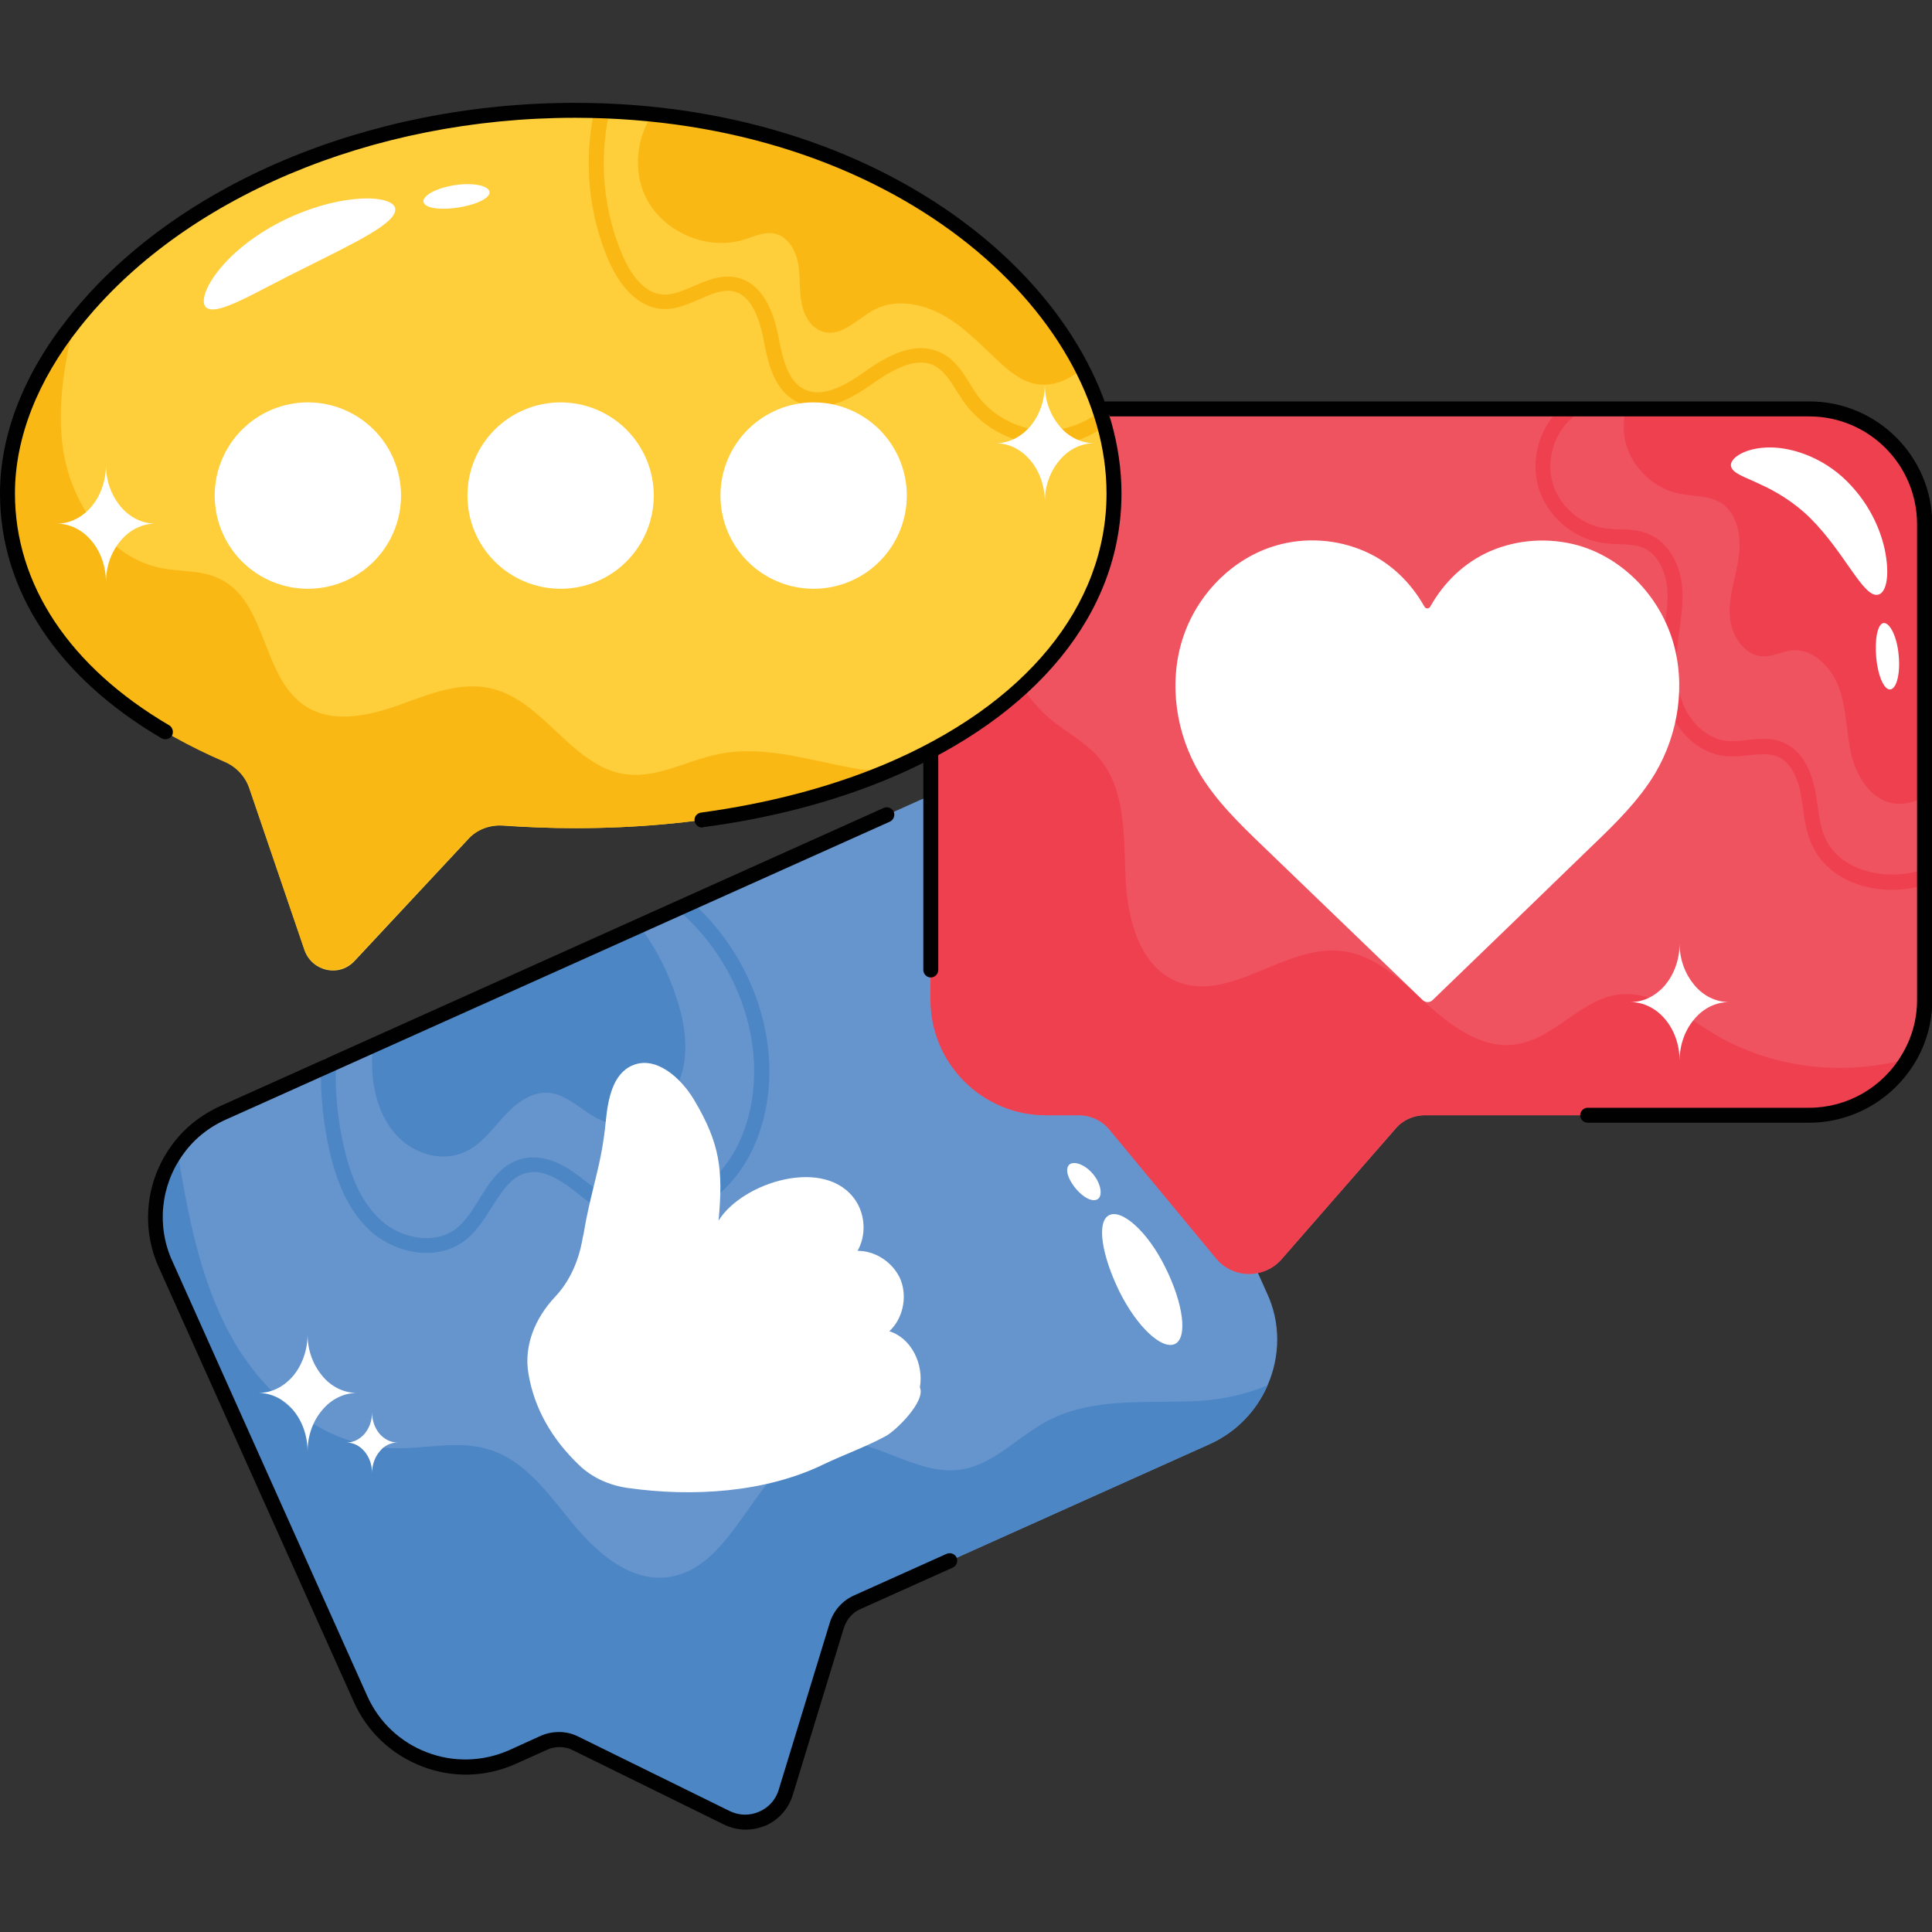 <svg xmlns="http://www.w3.org/2000/svg" xmlns:xlink="http://www.w3.org/1999/xlink" width="500" zoomAndPan="magnify" viewBox="0 0 375 375" height="500" preserveAspectRatio="xMidYMid meet" version="1.2"><rect x="0" y="0" width="375" height="375" fill="#333333" stroke="none"/><defs><clipPath id="8ac27341ff"><path d="M 28 156 L 186 156 L 186 355.172 L 28 355.172 Z M 28 156 "/></clipPath><clipPath id="3b22d21ced"><path d="M 0 19.922 L 218 19.922 L 218 161 L 0 161 Z M 0 19.922 "/></clipPath></defs><g id="df100f3134"><path style=" stroke:none;fill-rule:nonzero;fill:#6695ce;fill-opacity:1;" d="M 246.047 268.859 C 243.93 273.762 240 277.996 234.676 280.355 L 166.512 310.969 C 164.578 311.816 163.125 313.508 162.461 315.566 L 152.602 347.812 C 151.148 352.715 145.645 355.074 141.047 352.836 L 111.773 338.438 C 109.777 337.469 107.539 337.406 105.484 338.375 L 99.496 341.098 C 88.246 346.121 75 341.098 69.98 329.785 L 32.176 245.445 C 28.73 237.945 29.879 229.473 34.414 223.242 C 36.652 220.156 39.676 217.617 43.426 215.98 L 72.398 202.973 L 124.113 179.742 L 178.547 155.301 C 189.797 150.277 203.105 155.301 208.066 166.555 L 245.867 250.891 C 248.648 256.758 248.469 263.293 246.047 268.859 Z M 246.047 268.859 "/><path style=" stroke:none;fill-rule:nonzero;fill:#4d86c5;fill-opacity:1;" d="M 131.129 211.383 C 128.527 216.285 122.48 219.551 117.277 217.676 C 113.406 216.285 110.504 212.414 106.453 212.109 C 103.004 211.867 99.98 214.289 97.68 216.828 C 95.383 219.371 93.266 222.336 90.059 223.664 C 85.828 225.543 80.625 224.027 77.359 220.762 C 74.094 217.496 72.582 212.836 72.277 208.176 C 72.156 206.422 72.219 204.668 72.34 202.914 L 124.051 179.684 C 127.621 184.281 130.281 189.969 131.793 195.289 C 133.367 200.555 133.73 206.484 131.129 211.383 Z M 131.129 211.383 "/><path style=" stroke:none;fill-rule:nonzero;fill:#4d86c5;fill-opacity:1;" d="M 82.801 243.207 C 78.93 243.207 75 241.574 72.277 239.273 C 68.285 235.828 65.566 230.562 63.93 223.305 C 62.723 217.859 62.176 212.293 62.297 206.785 C 62.297 206 62.844 205.395 63.809 205.395 C 64.598 205.395 65.262 206.059 65.203 206.906 C 65.02 212.172 65.566 217.496 66.773 222.699 C 68.285 229.352 70.707 234.07 74.215 237.098 C 77.902 240.305 84.254 241.695 88.426 238.551 C 90.301 237.156 91.695 234.918 93.023 232.742 C 95.141 229.352 97.32 225.844 101.492 224.875 C 104.336 224.211 107.602 224.996 110.988 227.297 C 112.016 227.961 112.984 228.746 113.953 229.473 C 115.344 230.562 116.672 231.59 118.125 232.379 C 124.414 235.766 133.125 234.133 138.809 228.445 C 143.77 223.484 146.551 215.742 146.371 207.148 C 146.129 195.836 140.684 184.523 131.914 176.898 C 131.309 176.355 131.25 175.445 131.793 174.84 C 132.34 174.238 133.246 174.176 133.852 174.723 C 143.285 182.887 149.031 194.988 149.336 207.09 C 149.516 216.465 146.43 224.996 140.926 230.504 C 134.336 237.035 124.172 238.91 116.793 234.918 C 115.102 234.012 113.648 232.863 112.199 231.711 C 111.289 230.988 110.383 230.262 109.414 229.656 C 107.539 228.387 104.758 226.992 102.219 227.66 C 99.195 228.387 97.441 231.227 95.504 234.254 C 93.992 236.613 92.48 239.094 90.18 240.848 C 87.945 242.48 85.402 243.207 82.801 243.207 Z M 82.801 243.207 "/><path style=" stroke:none;fill-rule:nonzero;fill:#4d86c5;fill-opacity:1;" d="M 246.047 268.859 C 243.93 273.762 240 277.996 234.676 280.355 L 166.512 310.969 C 164.578 311.816 163.125 313.508 162.461 315.566 L 152.602 347.812 C 151.148 352.715 145.645 355.074 141.047 352.836 L 111.773 338.438 C 109.777 337.469 107.539 337.406 105.484 338.375 L 99.496 341.098 C 88.246 346.121 75 341.098 69.98 329.785 L 32.176 245.445 C 28.73 237.945 29.879 229.473 34.414 223.242 C 36.473 235.707 38.77 248.352 44.879 259.422 C 51.289 271.039 62.844 280.656 76.09 281.082 C 82.379 281.324 88.789 279.449 94.84 281.324 C 101.914 283.441 106.512 290.035 111.168 295.723 C 115.887 301.41 122.238 307.035 129.555 306.129 C 143.406 304.434 146.734 282.172 160.465 279.93 C 169.234 278.48 177.52 286.527 186.41 285.254 C 192.824 284.348 197.539 278.844 203.285 275.816 C 212.238 271.039 223.066 272.488 233.164 271.887 C 237.461 271.582 242.055 270.613 246.047 268.859 Z M 246.047 268.859 "/><g clip-rule="nonzero" clip-path="url(#8ac27341ff)"><path style=" stroke:none;fill-rule:nonzero;fill:#010101;fill-opacity:1;" d="M 144.738 355.133 C 143.285 355.133 141.773 354.77 140.445 354.105 L 111.168 339.707 C 109.598 338.918 107.723 338.918 106.148 339.645 L 100.102 342.367 C 94.293 344.969 87.824 345.152 81.895 342.852 C 75.969 340.555 71.25 336.137 68.648 330.27 L 30.848 246.051 C 27.34 238.367 28.246 229.293 33.266 222.395 C 35.625 219.066 38.953 216.406 42.824 214.652 L 171.531 156.812 C 172.258 156.512 173.105 156.812 173.469 157.539 C 173.77 158.266 173.469 159.113 172.742 159.473 L 43.973 217.254 C 40.523 218.766 37.621 221.125 35.566 224.027 C 31.148 230.078 30.363 238.066 33.449 244.781 L 71.25 329.117 C 73.547 334.262 77.66 338.133 82.863 340.129 C 88.066 342.125 93.75 341.945 98.832 339.707 L 104.82 336.984 C 107.238 335.895 109.961 335.895 112.32 337.105 L 141.594 351.504 C 143.406 352.41 145.523 352.473 147.398 351.625 C 149.215 350.84 150.605 349.266 151.148 347.391 L 161.008 315.145 C 161.734 312.664 163.488 310.664 165.848 309.637 L 183.75 301.59 C 184.477 301.289 185.324 301.59 185.684 302.316 C 185.988 303.043 185.684 303.891 184.961 304.254 L 167.055 312.301 C 165.484 312.965 164.336 314.297 163.789 315.988 L 153.93 348.238 C 153.145 350.961 151.211 353.199 148.609 354.348 C 147.398 354.832 146.07 355.133 144.738 355.133 Z M 144.738 355.133 "/></g><path style=" stroke:none;fill-rule:nonzero;fill:#ffffff;fill-opacity:1;" d="M 174.375 247.504 C 174.555 247.805 174.738 248.168 174.859 248.531 C 176.129 251.859 175.223 255.973 172.621 258.395 C 176.914 259.723 179.336 264.805 178.547 269.285 C 179.758 271.945 173.891 277.691 171.957 278.723 C 168.207 280.777 163.789 282.352 159.859 284.227 C 148.547 289.734 134.395 290.578 121.934 288.824 C 118.367 288.34 114.918 286.828 112.379 284.348 C 106.934 279.145 103.668 273.156 102.582 266.684 C 101.613 261.176 103.91 255.793 107.723 251.738 C 110.684 248.594 112.379 244.598 113.105 240.242 C 113.164 239.941 113.227 239.699 113.285 239.457 C 114.738 230.625 116.734 226.508 117.582 217.617 C 118.004 213.379 118.91 208.418 122.781 206.785 C 127.32 204.852 132.156 209.207 134.699 213.441 C 139.777 221.973 140.383 227.055 139.477 236.914 C 144.074 229.473 160.281 224.332 166.09 233.043 C 167.965 235.887 168.145 239.82 166.453 242.785 C 169.719 242.785 172.801 244.719 174.375 247.504 Z M 174.375 247.504 "/><path style=" stroke:none;fill-rule:nonzero;fill:#f05360;fill-opacity:1;" d="M 373.547 101.758 L 373.547 194.082 C 373.547 198.254 372.398 202.129 370.402 205.457 C 366.531 212.051 359.336 216.465 351.168 216.465 L 276.594 216.465 C 274.355 216.465 272.238 217.434 270.848 219.129 L 248.77 244.418 C 245.445 248.23 239.395 248.23 236.129 244.297 L 215.383 219.25 C 213.93 217.496 211.754 216.465 209.516 216.465 L 203.105 216.465 C 190.766 216.465 180.727 206.484 180.727 194.082 L 180.727 101.758 C 180.727 89.719 190.16 79.977 202.016 79.434 C 202.379 79.371 202.742 79.371 203.105 79.371 L 351.289 79.371 C 363.508 79.371 373.547 89.355 373.547 101.758 Z M 373.547 101.758 "/><path style=" stroke:none;fill-rule:nonzero;fill:#ef4050;fill-opacity:1;" d="M 373.547 101.758 L 373.547 154.633 C 371.551 155.785 369.316 156.328 367.016 155.844 C 362.844 154.875 360.301 150.52 359.273 146.285 C 358.367 142.051 358.426 137.633 356.977 133.582 C 355.523 129.527 351.836 125.715 347.539 126.258 C 345.848 126.5 344.273 127.348 342.582 127.41 C 338.711 127.531 335.926 123.355 335.746 119.484 C 335.504 115.613 337.016 111.859 337.5 107.988 C 338.043 104.176 337.258 99.641 333.992 97.582 C 331.633 96.129 328.668 96.371 325.949 95.828 C 321.168 94.859 317.055 91.047 315.664 86.391 C 315 84.152 315 81.672 315.605 79.434 L 351.23 79.434 C 363.508 79.371 373.547 89.355 373.547 101.758 Z M 373.547 101.758 "/><path style=" stroke:none;fill-rule:nonzero;fill:#ef4050;fill-opacity:1;" d="M 367.258 172.723 C 360.848 172.723 354.375 169.941 351.652 163.891 C 350.625 161.652 350.262 159.234 349.961 156.871 C 349.84 155.844 349.656 154.875 349.477 153.848 C 349.051 151.73 347.902 148.039 345.059 146.891 C 343.426 146.164 341.492 146.406 339.434 146.586 C 337.922 146.77 336.41 146.891 334.84 146.77 C 330.363 146.285 326.191 142.898 324.133 138.117 C 322.559 134.488 322.078 130.07 322.742 124.688 C 322.863 123.719 322.984 122.691 323.105 121.66 C 323.469 119 323.832 116.52 323.59 114.039 C 323.285 111.133 321.957 107.625 318.871 106.293 C 317.539 105.75 315.906 105.688 314.273 105.629 C 313.246 105.566 312.156 105.566 311.129 105.387 C 305.383 104.602 300.242 100.184 298.609 94.617 C 296.977 89.051 298.91 82.578 303.328 78.828 C 303.93 78.281 304.84 78.402 305.383 79.008 C 305.926 79.613 305.805 80.52 305.203 81.066 C 301.633 84.09 300.059 89.355 301.391 93.832 C 302.723 98.309 306.895 101.879 311.492 102.543 C 312.398 102.664 313.367 102.727 314.336 102.727 C 316.211 102.785 318.145 102.848 319.961 103.633 C 324.254 105.449 326.129 110.047 326.492 113.734 C 326.793 116.52 326.371 119.363 326.008 122.086 C 325.887 123.055 325.707 124.02 325.645 124.988 C 325.039 129.891 325.465 133.762 326.793 136.906 C 328.426 140.719 331.695 143.441 335.141 143.805 C 336.41 143.926 337.742 143.805 339.133 143.625 C 341.43 143.383 343.852 143.141 346.148 144.105 C 349.172 145.379 351.352 148.586 352.258 153.184 C 352.5 154.211 352.621 155.301 352.801 156.391 C 353.105 158.629 353.406 160.746 354.254 162.621 C 357.156 169.156 366.047 170.969 372.641 168.973 C 372.945 168.852 373.066 168.852 373.184 168.793 C 373.973 168.609 374.758 169.094 374.941 169.879 C 375.121 170.668 374.637 171.453 373.852 171.637 C 373.668 171.695 373.547 171.758 373.426 171.816 C 371.492 172.422 369.375 172.723 367.258 172.723 Z M 367.258 172.723 "/><path style=" stroke:none;fill-rule:nonzero;fill:#ef4050;fill-opacity:1;" d="M 370.402 205.457 C 366.531 212.051 359.336 216.465 351.168 216.465 L 276.594 216.465 C 274.355 216.465 272.238 217.434 270.785 219.066 L 248.711 244.418 C 245.383 248.23 239.336 248.23 236.07 244.297 L 215.324 219.25 C 213.871 217.496 211.695 216.465 209.395 216.465 L 202.984 216.465 C 190.645 216.465 180.605 206.422 180.605 194.082 L 180.605 101.758 C 180.605 89.719 190.039 79.977 201.895 79.434 C 197.844 89.172 193.973 99.156 193.125 109.621 C 192.277 120.633 195.422 132.492 203.891 139.57 C 206.977 142.172 210.727 144.047 213.328 147.133 C 218.527 153.242 218.105 162.195 218.469 170.184 C 218.77 178.23 221.129 187.605 228.57 190.57 C 238.852 194.625 249.434 183.312 260.383 184.582 C 266.977 185.309 272.117 190.391 276.957 194.867 C 281.855 199.344 287.902 203.762 294.434 202.672 C 301.695 201.523 306.773 194.082 314.031 193.051 C 320.926 192.145 326.914 197.227 332.902 200.797 C 344.094 207.391 357.945 208.965 370.402 205.457 Z M 370.402 205.457 "/><path style=" stroke:none;fill-rule:nonzero;fill:#010101;fill-opacity:1;" d="M 351.168 217.918 L 308.164 217.918 C 307.379 217.918 306.715 217.254 306.715 216.465 C 306.715 215.68 307.379 215.016 308.164 215.016 L 351.168 215.016 C 358.547 215.016 365.383 211.082 369.133 204.73 C 371.07 201.523 372.098 197.891 372.098 194.082 L 372.098 101.758 C 372.098 90.199 362.723 80.824 351.168 80.824 L 202.984 80.824 C 202.68 80.824 202.379 80.824 202.078 80.824 C 190.828 81.367 182.117 90.504 182.117 101.695 L 182.117 188.273 C 182.117 189.059 181.453 189.727 180.664 189.727 C 179.879 189.727 179.215 189.059 179.215 188.273 L 179.215 101.758 C 179.215 88.992 189.195 78.586 201.895 77.98 C 202.199 77.918 202.621 77.918 203.043 77.918 L 351.23 77.918 C 364.355 77.918 375.059 88.629 375.059 101.758 L 375.059 194.082 C 375.059 198.375 373.91 202.551 371.734 206.18 C 367.379 213.441 359.578 217.918 351.168 217.918 Z M 351.168 217.918 "/><path style=" stroke:none;fill-rule:nonzero;fill:#ffffff;fill-opacity:1;" d="M 278.043 194.141 C 277.5 194.625 276.715 194.625 276.168 194.141 L 245.082 164.195 C 240.605 159.898 236.07 155.48 232.863 150.156 C 228.266 142.414 226.816 132.793 229.477 124.203 C 232.137 115.613 239.094 108.352 247.742 105.871 C 253.367 104.238 259.535 104.66 264.918 107.02 C 269.879 109.199 273.809 113.012 276.473 117.73 C 276.715 118.215 277.379 118.215 277.621 117.73 C 280.281 113.012 284.215 109.199 289.172 107.02 C 294.555 104.66 300.727 104.297 306.352 105.871 C 315 108.352 321.957 115.613 324.617 124.203 C 327.277 132.793 325.828 142.414 321.23 150.156 C 318.023 155.48 313.488 159.898 309.012 164.195 C 298.73 174.176 288.387 184.16 278.043 194.141 Z M 278.043 194.141 "/><path style=" stroke:none;fill-rule:nonzero;fill:#ffce3b;fill-opacity:1;" d="M 216.23 95.766 C 216.23 118.215 199.84 138.059 172.137 149.734 C 155.625 156.691 135.059 160.746 111.652 160.746 C 106.934 160.746 102.219 160.562 97.68 160.262 C 95.082 160.078 92.539 160.988 90.848 162.922 L 68.832 186.52 C 65.805 189.785 60.605 188.516 59.152 184.523 L 48.387 152.941 C 47.602 150.641 45.848 148.766 43.609 147.797 C 16.027 135.941 1.453 117.004 1.453 95.707 C 1.453 84.453 6.109 72.957 14.457 62.492 C 32.66 39.5 68.469 21.352 111.594 21.352 C 116.734 21.352 121.754 21.594 126.594 22.137 C 167.66 26.312 197.781 47.305 210.059 71.508 C 214.113 79.434 216.23 87.66 216.23 95.766 Z M 216.23 95.766 "/><path style=" stroke:none;fill-rule:nonzero;fill:#fab815;fill-opacity:1;" d="M 210.059 71.566 C 207.52 73.746 204.316 75.137 201.047 74.531 C 198.207 73.988 195.785 71.992 193.668 69.992 C 190.281 66.848 187.078 63.398 183.023 61.16 C 178.973 58.922 173.891 57.953 169.777 60.07 C 166.512 61.766 163.547 65.336 159.918 64.43 C 157.441 63.824 155.988 61.223 155.566 58.68 C 155.082 56.199 155.383 53.598 154.898 51.059 C 154.414 48.516 152.902 45.914 150.422 45.371 C 148.426 44.887 146.371 45.914 144.375 46.52 C 137.117 48.758 128.527 44.945 125.262 38.109 C 122.844 33.027 123.57 26.734 126.652 22.078 C 167.66 26.371 197.781 47.367 210.059 71.566 Z M 210.059 71.566 "/><path style=" stroke:none;fill-rule:nonzero;fill:#fab815;fill-opacity:1;" d="M 203.105 86.328 C 196.996 86.328 190.949 83.242 187.32 78.344 C 186.773 77.555 186.23 76.77 185.746 75.984 C 184.414 73.867 183.207 71.93 181.332 70.961 C 177.703 69.148 173.105 71.871 169.535 74.352 C 165.301 77.375 159.797 80.52 154.777 78.039 C 150.059 75.742 148.973 69.992 148.184 65.758 C 147.098 60.312 145.16 57.227 142.441 56.562 C 140.324 56.078 138.145 57.047 135.785 58.074 C 133.426 59.105 131.008 60.191 128.285 59.949 C 124.234 59.586 120.664 56.262 118.184 50.695 C 114.195 41.559 113.227 31.094 115.402 21.289 C 115.586 20.504 116.371 20.02 117.156 20.203 C 117.945 20.383 118.426 21.168 118.246 21.957 C 116.191 31.211 117.156 41.016 120.848 49.605 C 121.996 52.266 124.535 56.805 128.527 57.168 C 130.465 57.348 132.461 56.441 134.637 55.535 C 137.297 54.383 140.082 53.176 143.164 53.902 C 147.098 54.867 149.82 58.68 151.09 65.336 C 151.996 69.992 152.965 73.988 156.109 75.559 C 159.738 77.375 164.336 74.652 167.902 72.113 C 172.137 69.086 177.641 66 182.66 68.48 C 185.324 69.75 186.836 72.172 188.285 74.531 C 188.77 75.316 189.254 76.043 189.738 76.77 C 192.824 80.945 197.965 83.547 203.164 83.547 L 203.285 83.547 C 206.793 83.484 210.301 82.277 213.086 80.098 C 213.75 79.613 214.656 79.734 215.141 80.34 C 215.625 81.004 215.504 81.914 214.898 82.398 C 211.574 84.938 207.461 86.391 203.348 86.449 C 203.227 86.328 203.164 86.328 203.105 86.328 Z M 203.105 86.328 "/><path style=" stroke:none;fill-rule:nonzero;fill:#fab815;fill-opacity:1;" d="M 172.137 149.734 C 155.625 156.691 135.059 160.746 111.652 160.746 C 106.934 160.746 102.219 160.562 97.68 160.199 C 95.082 160.02 92.602 160.988 90.785 162.863 L 68.77 186.398 C 65.746 189.664 60.543 188.395 59.094 184.402 L 48.387 153 C 47.602 150.703 45.848 148.828 43.547 147.859 C 16.027 136 1.453 117.062 1.453 95.766 C 1.453 84.516 6.109 73.02 14.457 62.551 C 12.461 70.66 11.07 78.887 12.219 87.117 C 13.789 97.703 20.926 108.23 31.391 110.289 C 35.203 111.012 39.316 110.648 42.762 112.406 C 51.895 116.883 50.805 131.645 59.336 137.09 C 64.598 140.477 71.492 138.965 77.297 136.906 C 83.164 134.789 89.336 132.188 95.383 133.641 C 105.543 136 111.047 148.828 121.391 150.277 C 127.621 151.125 133.426 147.555 139.598 146.348 C 148.609 144.531 157.742 147.797 166.816 149.309 C 168.57 149.43 170.324 149.672 172.137 149.734 Z M 172.137 149.734 "/><g clip-rule="nonzero" clip-path="url(#3b22d21ced)"><path style=" stroke:none;fill-rule:nonzero;fill:#010101;fill-opacity:1;" d="M 136.27 160.625 C 135.543 160.625 134.941 160.078 134.82 159.352 C 134.699 158.566 135.242 157.84 136.09 157.719 C 149.031 155.965 161.008 152.82 171.594 148.402 C 199.051 136.848 214.777 117.668 214.777 95.766 C 214.777 60.555 173.348 22.863 111.594 22.863 C 72.156 22.863 35.383 38.414 15.543 63.461 C 7.258 73.867 2.902 85.059 2.902 95.766 C 2.902 113.492 13.547 129.465 32.844 140.781 C 33.508 141.203 33.75 142.051 33.387 142.777 C 32.965 143.441 32.117 143.684 31.391 143.32 C 11.129 131.461 0 114.582 0 95.766 C 0 84.395 4.598 72.594 13.305 61.645 C 33.629 35.934 71.309 19.961 111.594 19.961 C 175.039 19.961 217.68 59.164 217.68 95.766 C 217.68 118.879 201.289 139.023 172.68 151.066 C 161.855 155.602 149.699 158.809 136.453 160.562 C 136.391 160.625 136.332 160.625 136.27 160.625 Z M 136.27 160.625 "/></g><path style=" stroke:none;fill-rule:nonzero;fill:#ffffff;fill-opacity:1;" d="M 77.844 96.191 C 77.844 96.781 77.812 97.375 77.754 97.965 C 77.699 98.555 77.609 99.141 77.496 99.719 C 77.379 100.301 77.234 100.875 77.062 101.441 C 76.891 102.008 76.691 102.566 76.465 103.113 C 76.238 103.66 75.988 104.195 75.707 104.719 C 75.43 105.242 75.125 105.75 74.793 106.242 C 74.465 106.734 74.113 107.207 73.738 107.668 C 73.363 108.125 72.965 108.562 72.547 108.98 C 72.129 109.402 71.688 109.797 71.23 110.176 C 70.773 110.551 70.297 110.902 69.805 111.23 C 69.312 111.562 68.805 111.863 68.281 112.145 C 67.762 112.422 67.227 112.676 66.68 112.902 C 66.133 113.129 65.574 113.328 65.008 113.5 C 64.441 113.672 63.867 113.816 63.285 113.934 C 62.707 114.047 62.121 114.137 61.531 114.191 C 60.941 114.25 60.352 114.281 59.758 114.281 C 59.164 114.281 58.574 114.25 57.984 114.191 C 57.395 114.137 56.812 114.047 56.23 113.934 C 55.648 113.816 55.074 113.672 54.508 113.5 C 53.941 113.328 53.383 113.129 52.836 112.902 C 52.289 112.676 51.754 112.422 51.234 112.145 C 50.711 111.863 50.203 111.562 49.711 111.23 C 49.219 110.902 48.742 110.551 48.285 110.176 C 47.828 109.797 47.391 109.402 46.969 108.98 C 46.551 108.562 46.152 108.125 45.777 107.668 C 45.402 107.207 45.051 106.734 44.723 106.242 C 44.391 105.75 44.09 105.242 43.809 104.719 C 43.531 104.195 43.277 103.66 43.051 103.113 C 42.824 102.566 42.625 102.008 42.453 101.441 C 42.281 100.875 42.137 100.301 42.02 99.719 C 41.906 99.141 41.82 98.555 41.762 97.965 C 41.703 97.375 41.672 96.781 41.672 96.191 C 41.672 95.598 41.703 95.008 41.762 94.418 C 41.82 93.828 41.906 93.242 42.02 92.66 C 42.137 92.082 42.281 91.508 42.453 90.941 C 42.625 90.371 42.824 89.816 43.051 89.27 C 43.277 88.719 43.531 88.188 43.809 87.664 C 44.09 87.141 44.391 86.633 44.723 86.141 C 45.051 85.648 45.402 85.172 45.777 84.715 C 46.152 84.258 46.551 83.816 46.969 83.398 C 47.391 82.98 47.828 82.582 48.285 82.207 C 48.742 81.832 49.219 81.48 49.711 81.148 C 50.203 80.82 50.711 80.516 51.234 80.238 C 51.754 79.957 52.289 79.703 52.836 79.477 C 53.383 79.25 53.941 79.051 54.508 78.879 C 55.074 78.707 55.648 78.562 56.23 78.449 C 56.812 78.332 57.395 78.246 57.984 78.188 C 58.574 78.129 59.164 78.102 59.758 78.102 C 60.352 78.102 60.941 78.129 61.531 78.188 C 62.121 78.246 62.707 78.332 63.285 78.449 C 63.867 78.562 64.441 78.707 65.008 78.879 C 65.574 79.051 66.133 79.25 66.68 79.477 C 67.227 79.703 67.762 79.957 68.281 80.238 C 68.805 80.516 69.312 80.82 69.805 81.148 C 70.297 81.48 70.773 81.832 71.23 82.207 C 71.688 82.582 72.129 82.98 72.547 83.398 C 72.965 83.816 73.363 84.258 73.738 84.715 C 74.113 85.172 74.465 85.648 74.793 86.141 C 75.125 86.633 75.43 87.141 75.707 87.664 C 75.988 88.188 76.238 88.719 76.465 89.27 C 76.691 89.816 76.891 90.371 77.062 90.941 C 77.234 91.508 77.379 92.082 77.496 92.66 C 77.609 93.242 77.699 93.828 77.754 94.418 C 77.812 95.008 77.844 95.598 77.844 96.191 Z M 77.844 96.191 "/><path style=" stroke:none;fill-rule:nonzero;fill:#ffffff;fill-opacity:1;" d="M 126.895 96.191 C 126.895 96.781 126.867 97.375 126.809 97.965 C 126.75 98.555 126.664 99.141 126.547 99.719 C 126.434 100.301 126.289 100.875 126.117 101.441 C 125.945 102.008 125.746 102.566 125.52 103.113 C 125.293 103.66 125.039 104.195 124.758 104.719 C 124.48 105.242 124.176 105.75 123.848 106.242 C 123.52 106.734 123.164 107.207 122.789 107.668 C 122.414 108.125 122.016 108.562 121.598 108.98 C 121.18 109.402 120.742 109.797 120.285 110.176 C 119.824 110.551 119.352 110.902 118.859 111.23 C 118.367 111.562 117.859 111.863 117.336 112.145 C 116.812 112.422 116.277 112.676 115.73 112.902 C 115.184 113.129 114.629 113.328 114.059 113.5 C 113.492 113.672 112.918 113.816 112.34 113.934 C 111.758 114.047 111.172 114.137 110.582 114.191 C 109.992 114.25 109.402 114.281 108.809 114.281 C 108.219 114.281 107.629 114.25 107.039 114.191 C 106.449 114.137 105.863 114.047 105.281 113.934 C 104.703 113.816 104.129 113.672 103.562 113.5 C 102.992 113.328 102.438 113.129 101.891 112.902 C 101.344 112.676 100.809 112.422 100.285 112.145 C 99.762 111.863 99.254 111.562 98.762 111.23 C 98.27 110.902 97.797 110.551 97.336 110.176 C 96.879 109.797 96.441 109.402 96.023 108.98 C 95.605 108.562 95.207 108.125 94.832 107.668 C 94.457 107.207 94.102 106.734 93.773 106.242 C 93.445 105.75 93.141 105.242 92.859 104.719 C 92.582 104.195 92.328 103.66 92.102 103.113 C 91.875 102.566 91.676 102.008 91.504 101.441 C 91.332 100.875 91.188 100.301 91.074 99.719 C 90.957 99.141 90.871 98.555 90.812 97.965 C 90.754 97.375 90.727 96.781 90.727 96.191 C 90.727 95.598 90.754 95.008 90.812 94.418 C 90.871 93.828 90.957 93.242 91.074 92.66 C 91.188 92.082 91.332 91.508 91.504 90.941 C 91.676 90.371 91.875 89.816 92.102 89.27 C 92.328 88.719 92.582 88.188 92.859 87.664 C 93.141 87.141 93.445 86.633 93.773 86.141 C 94.102 85.648 94.453 85.172 94.832 84.715 C 95.207 84.258 95.605 83.816 96.023 83.398 C 96.441 82.98 96.879 82.582 97.336 82.207 C 97.797 81.832 98.27 81.48 98.762 81.148 C 99.254 80.82 99.762 80.516 100.285 80.238 C 100.809 79.957 101.344 79.703 101.891 79.477 C 102.438 79.25 102.992 79.051 103.562 78.879 C 104.129 78.707 104.703 78.562 105.281 78.449 C 105.863 78.332 106.449 78.246 107.039 78.188 C 107.629 78.129 108.219 78.102 108.809 78.102 C 109.402 78.102 109.992 78.129 110.582 78.188 C 111.172 78.246 111.758 78.332 112.34 78.449 C 112.918 78.562 113.492 78.707 114.059 78.879 C 114.629 79.051 115.184 79.25 115.73 79.477 C 116.277 79.703 116.812 79.957 117.336 80.238 C 117.859 80.516 118.367 80.82 118.859 81.148 C 119.352 81.48 119.824 81.832 120.285 82.207 C 120.742 82.582 121.18 82.98 121.598 83.398 C 122.016 83.816 122.414 84.258 122.789 84.715 C 123.164 85.172 123.52 85.648 123.848 86.141 C 124.176 86.633 124.48 87.141 124.758 87.664 C 125.039 88.188 125.293 88.719 125.52 89.27 C 125.746 89.816 125.945 90.371 126.117 90.941 C 126.289 91.508 126.434 92.082 126.547 92.66 C 126.664 93.242 126.75 93.828 126.809 94.418 C 126.867 95.008 126.895 95.598 126.895 96.191 Z M 126.895 96.191 "/><path style=" stroke:none;fill-rule:nonzero;fill:#ffffff;fill-opacity:1;" d="M 176.008 96.191 C 176.008 96.781 175.98 97.375 175.922 97.965 C 175.863 98.555 175.777 99.141 175.66 99.719 C 175.547 100.301 175.402 100.875 175.23 101.441 C 175.059 102.008 174.859 102.566 174.633 103.113 C 174.406 103.66 174.152 104.195 173.871 104.719 C 173.594 105.242 173.289 105.75 172.961 106.242 C 172.633 106.734 172.277 107.207 171.902 107.668 C 171.527 108.125 171.129 108.562 170.711 108.98 C 170.293 109.402 169.855 109.797 169.395 110.176 C 168.938 110.551 168.465 110.902 167.969 111.23 C 167.477 111.562 166.973 111.863 166.449 112.145 C 165.926 112.422 165.391 112.676 164.844 112.902 C 164.297 113.129 163.738 113.328 163.172 113.5 C 162.605 113.672 162.031 113.816 161.453 113.934 C 160.871 114.047 160.285 114.137 159.695 114.191 C 159.105 114.25 158.516 114.281 157.922 114.281 C 157.332 114.281 156.738 114.25 156.152 114.191 C 155.562 114.137 154.977 114.047 154.395 113.934 C 153.812 113.816 153.242 113.672 152.672 113.5 C 152.105 113.328 151.551 113.129 151.004 112.902 C 150.457 112.676 149.922 112.422 149.398 112.145 C 148.875 111.863 148.367 111.562 147.875 111.23 C 147.383 110.902 146.91 110.551 146.449 110.176 C 145.992 109.797 145.555 109.402 145.137 108.98 C 144.715 108.562 144.32 108.125 143.945 107.668 C 143.566 107.207 143.215 106.734 142.887 106.242 C 142.559 105.75 142.254 105.242 141.973 104.719 C 141.695 104.195 141.441 103.66 141.215 103.113 C 140.988 102.566 140.789 102.008 140.617 101.441 C 140.445 100.875 140.301 100.301 140.188 99.719 C 140.07 99.141 139.984 98.555 139.926 97.965 C 139.867 97.375 139.84 96.781 139.84 96.191 C 139.84 95.598 139.867 95.008 139.926 94.418 C 139.984 93.828 140.07 93.242 140.188 92.66 C 140.301 92.082 140.445 91.508 140.617 90.941 C 140.789 90.371 140.988 89.816 141.215 89.27 C 141.441 88.719 141.695 88.188 141.973 87.664 C 142.254 87.141 142.559 86.633 142.887 86.141 C 143.215 85.648 143.566 85.172 143.945 84.715 C 144.32 84.258 144.715 83.816 145.137 83.398 C 145.555 82.98 145.992 82.582 146.449 82.207 C 146.91 81.832 147.383 81.48 147.875 81.148 C 148.367 80.82 148.875 80.516 149.398 80.238 C 149.922 79.957 150.457 79.703 151.004 79.477 C 151.551 79.25 152.105 79.051 152.672 78.879 C 153.242 78.707 153.812 78.562 154.395 78.449 C 154.977 78.332 155.562 78.246 156.152 78.188 C 156.738 78.129 157.332 78.102 157.922 78.102 C 158.516 78.102 159.105 78.129 159.695 78.188 C 160.285 78.246 160.871 78.332 161.453 78.449 C 162.031 78.562 162.605 78.707 163.172 78.879 C 163.738 79.051 164.297 79.25 164.844 79.477 C 165.391 79.703 165.926 79.957 166.449 80.238 C 166.973 80.516 167.477 80.82 167.969 81.148 C 168.465 81.48 168.938 81.832 169.395 82.207 C 169.855 82.582 170.293 82.98 170.711 83.398 C 171.129 83.816 171.527 84.258 171.902 84.715 C 172.277 85.172 172.633 85.648 172.961 86.141 C 173.289 86.633 173.594 87.141 173.871 87.664 C 174.152 88.188 174.406 88.719 174.633 89.27 C 174.859 89.816 175.059 90.371 175.23 90.941 C 175.402 91.508 175.547 92.082 175.66 92.66 C 175.777 93.242 175.863 93.828 175.922 94.418 C 175.98 95.008 176.008 95.598 176.008 96.191 Z M 176.008 96.191 "/><path style=" stroke:none;fill-rule:nonzero;fill:#ffffff;fill-opacity:1;" d="M 69.316 270.371 C 66.652 270.371 64.234 271.645 62.539 273.699 C 60.785 275.758 59.699 278.602 59.699 281.746 C 59.699 275.453 55.402 270.371 50.141 270.371 C 52.801 270.371 55.16 269.102 56.914 267.043 C 58.609 264.988 59.699 262.145 59.699 259 C 59.699 262.145 60.785 264.926 62.539 267.043 C 64.234 269.102 66.652 270.371 69.316 270.371 Z M 69.316 270.371 "/><path style=" stroke:none;fill-rule:nonzero;fill:#ffffff;fill-opacity:1;" d="M 30.18 101.637 C 27.52 101.637 25.102 102.906 23.406 104.965 C 21.652 107.02 20.566 109.863 20.566 113.012 C 20.566 106.719 16.27 101.637 11.008 101.637 C 13.668 101.637 16.027 100.363 17.781 98.309 C 19.477 96.25 20.566 93.406 20.566 90.262 C 20.566 93.406 21.652 96.191 23.406 98.309 C 25.102 100.363 27.52 101.637 30.18 101.637 Z M 30.18 101.637 "/><path style=" stroke:none;fill-rule:nonzero;fill:#ffffff;fill-opacity:1;" d="M 335.625 194.504 C 332.965 194.504 330.543 195.773 328.852 197.832 C 327.098 199.891 326.008 202.734 326.008 205.879 C 326.008 199.586 321.715 194.504 316.453 194.504 C 319.113 194.504 321.473 193.234 323.227 191.176 C 324.918 189.121 326.008 186.277 326.008 183.129 C 326.008 186.277 327.098 189.059 328.852 191.176 C 330.543 193.234 332.965 194.504 335.625 194.504 Z M 335.625 194.504 "/><path style=" stroke:none;fill-rule:nonzero;fill:#ffffff;fill-opacity:1;" d="M 212.418 86.027 C 209.758 86.027 207.34 87.297 205.645 89.355 C 203.891 91.41 202.801 94.254 202.801 97.402 C 202.801 91.109 198.508 86.027 193.246 86.027 C 195.906 86.027 198.266 84.758 200.02 82.699 C 201.715 80.641 202.801 77.797 202.801 74.652 C 202.801 77.797 203.891 80.582 205.645 82.699 C 207.34 84.758 209.758 86.027 212.418 86.027 Z M 212.418 86.027 "/><path style=" stroke:none;fill-rule:nonzero;fill:#ffffff;fill-opacity:1;" d="M 77.176 279.992 C 75.785 279.992 74.516 280.656 73.668 281.746 C 72.762 282.836 72.219 284.289 72.219 285.922 C 72.219 282.652 69.98 279.992 67.258 279.992 C 68.648 279.992 69.859 279.328 70.766 278.297 C 71.672 277.211 72.219 275.758 72.219 274.125 C 72.219 275.758 72.762 277.211 73.668 278.297 C 74.578 279.328 75.785 279.992 77.176 279.992 Z M 77.176 279.992 "/><path style=" stroke:none;fill-rule:nonzero;fill:#ffffff;fill-opacity:1;" d="M 76.695 40.41 C 77.297 43.191 68.832 47.125 59.215 51.965 C 49.535 56.684 42.098 61.523 39.98 59.648 C 39.012 58.742 39.676 56.02 42.219 52.75 C 44.699 49.484 49.113 45.734 54.676 42.949 C 65.926 37.324 76.148 37.746 76.695 40.41 Z M 76.695 40.41 "/><path style=" stroke:none;fill-rule:nonzero;fill:#ffffff;fill-opacity:1;" d="M 95.02 37.262 C 95.141 38.473 92.418 39.742 88.91 40.289 C 85.402 40.832 82.441 40.41 82.199 39.199 C 81.957 37.988 84.676 36.477 88.305 35.934 C 91.875 35.387 94.898 36.055 95.02 37.262 Z M 95.02 37.262 "/><path style=" stroke:none;fill-rule:nonzero;fill:#ffffff;fill-opacity:1;" d="M 364.535 115.43 C 361.695 116.094 358.125 107.324 351.473 100.668 C 348.207 97.402 344.516 95.281 341.551 93.953 C 338.648 92.562 336.289 91.895 335.988 90.504 C 335.684 89.234 337.984 87.176 342.582 86.875 C 347.117 86.57 353.59 88.508 358.547 93.469 C 363.449 98.367 365.566 104.176 366.109 108.289 C 366.715 112.465 365.926 115.129 364.535 115.43 Z M 364.535 115.43 "/><path style=" stroke:none;fill-rule:nonzero;fill:#ffffff;fill-opacity:1;" d="M 366.895 133.82 C 365.684 133.941 364.477 131.102 364.172 127.59 C 363.871 124.082 364.414 121.176 365.566 120.934 C 366.773 120.754 368.227 123.535 368.527 127.168 C 368.891 130.797 368.105 133.699 366.895 133.82 Z M 366.895 133.82 "/><path style=" stroke:none;fill-rule:nonzero;fill:#ffffff;fill-opacity:1;" d="M 215.141 235.949 C 217.559 234.434 222.762 238.973 226.211 246.051 C 229.719 253.07 230.566 259.723 228.023 260.875 C 225.484 262.023 220.645 257.484 217.258 250.648 C 213.871 243.691 212.844 237.34 215.141 235.949 Z M 215.141 235.949 "/><path style=" stroke:none;fill-rule:nonzero;fill:#ffffff;fill-opacity:1;" d="M 207.461 226.145 C 208.246 225.238 210.484 225.906 212.117 227.84 C 213.75 229.777 214.051 232.074 213.086 232.742 C 212.055 233.406 210.242 232.438 208.789 230.684 C 207.398 228.988 206.672 227.113 207.461 226.145 Z M 207.461 226.145 "/></g></svg>